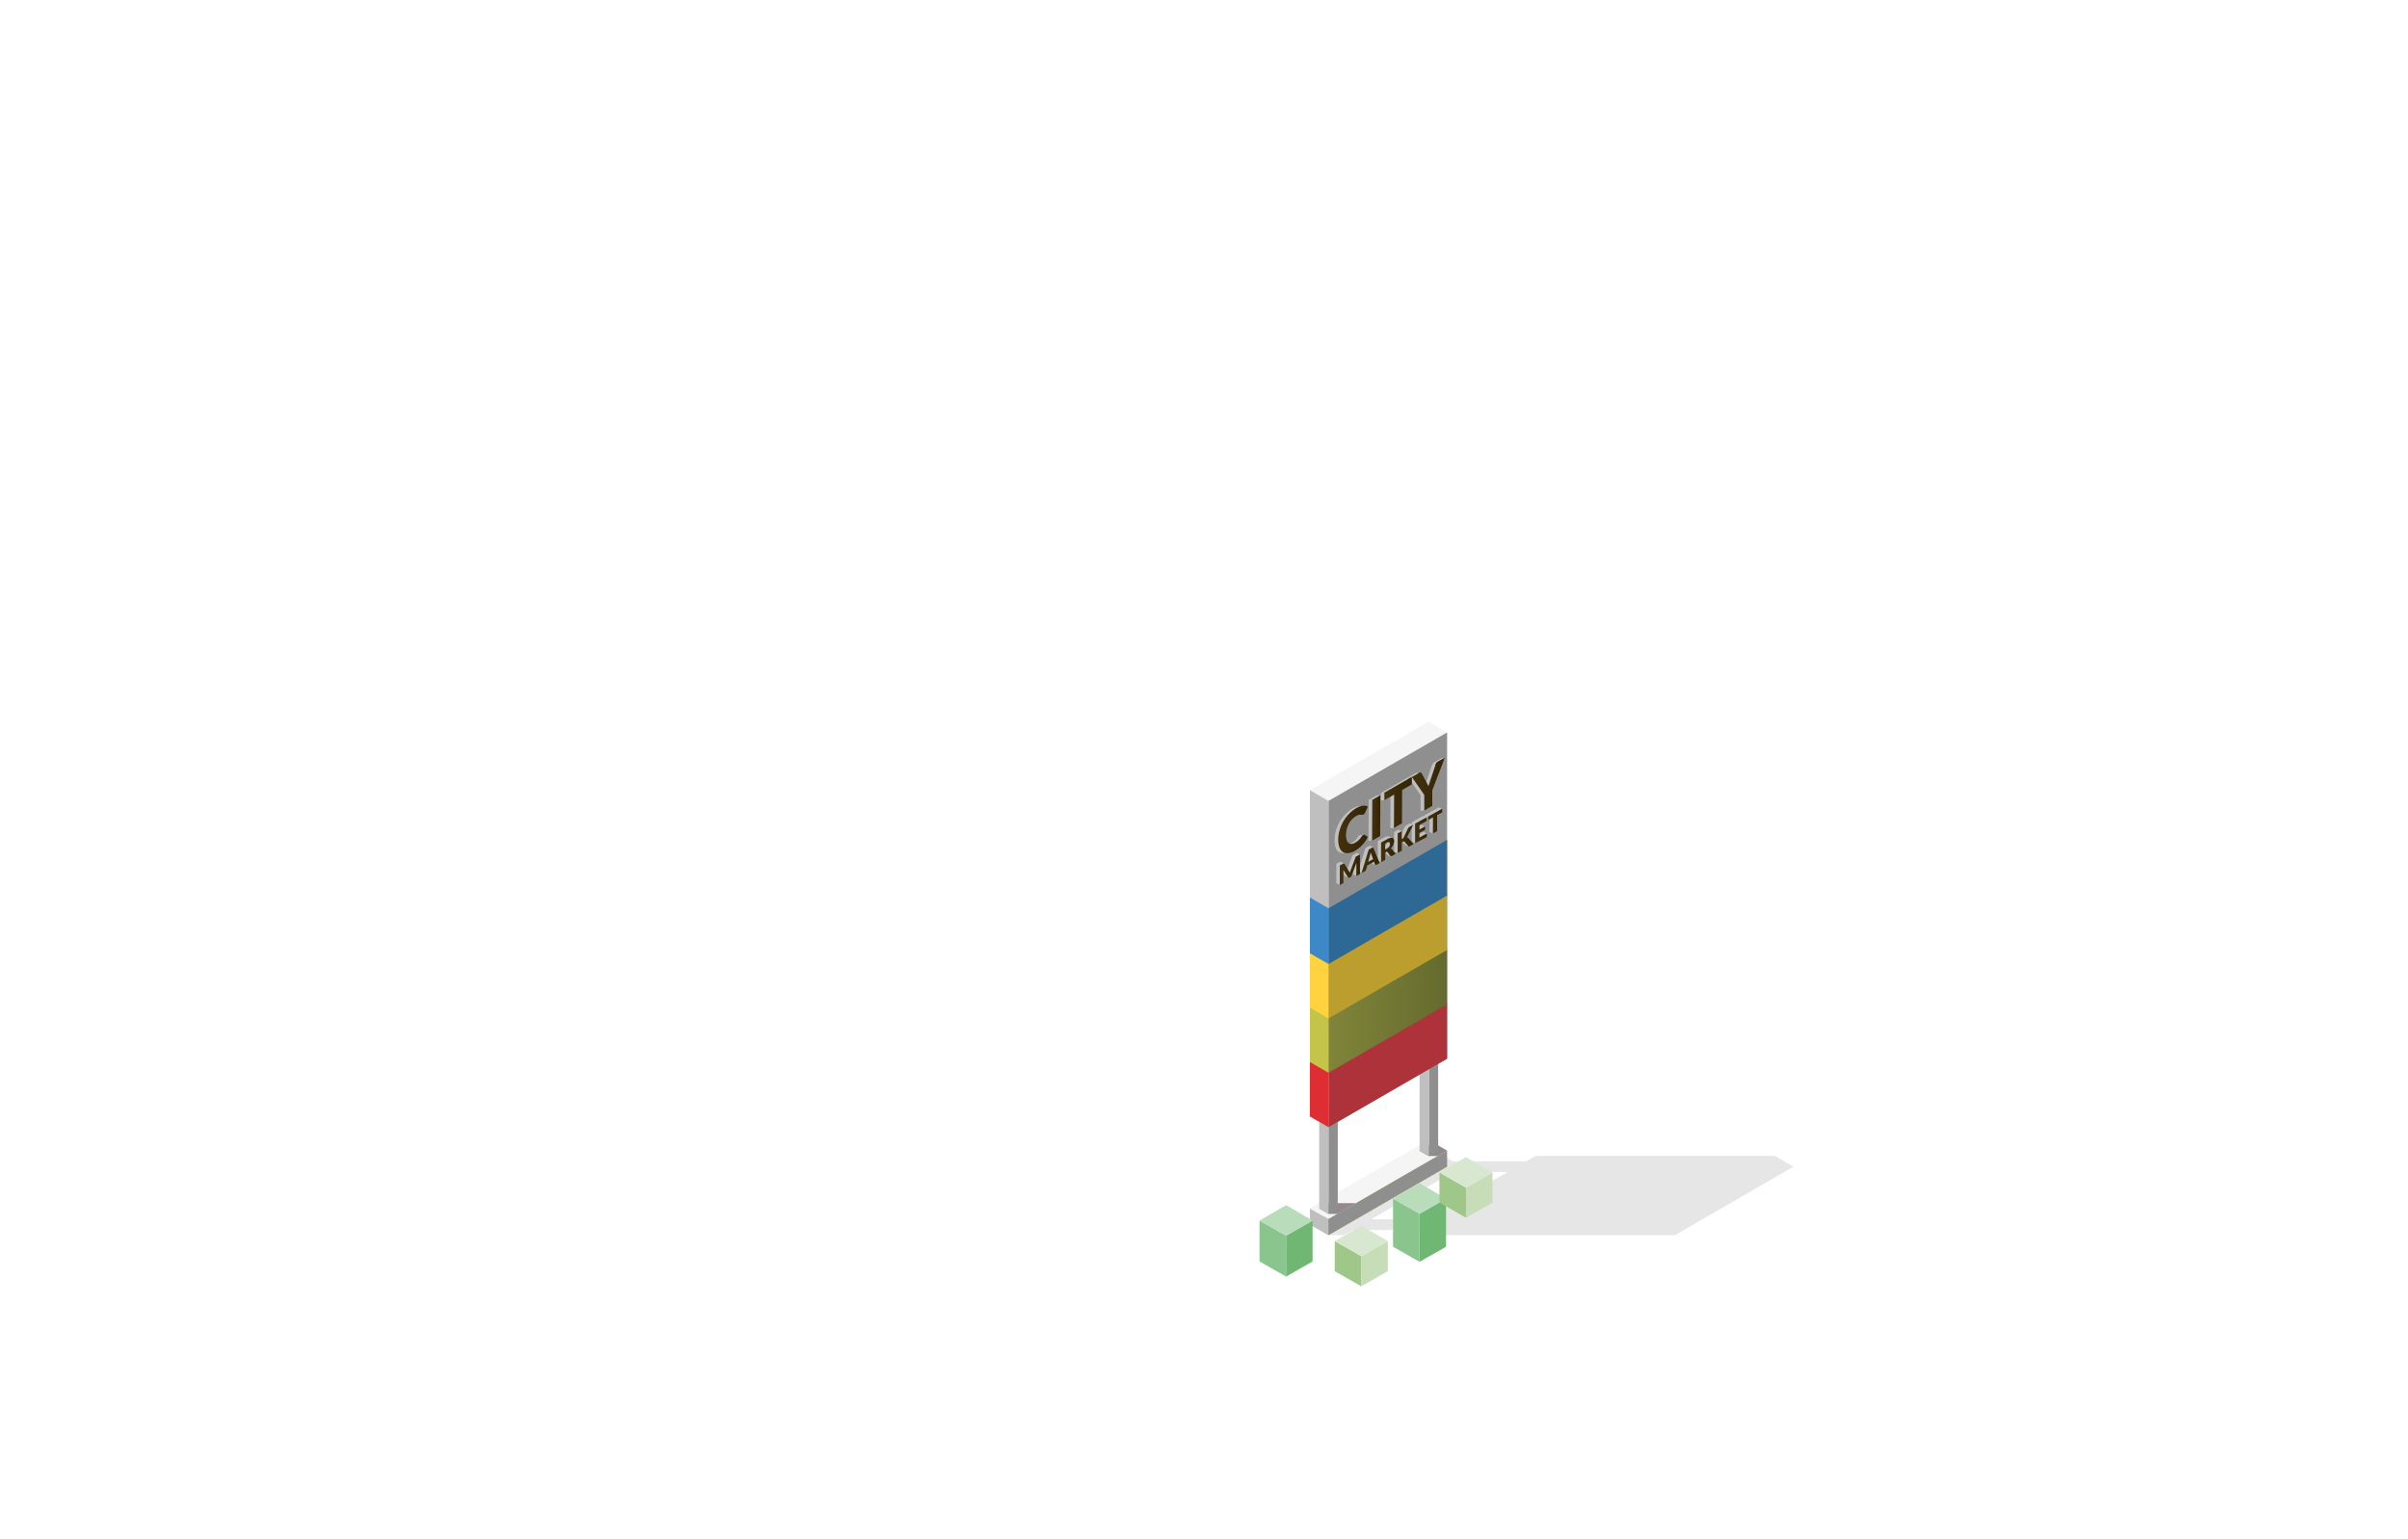 <svg id="Layer_1" data-name="Layer 1" xmlns="http://www.w3.org/2000/svg" xmlns:xlink="http://www.w3.org/1999/xlink" viewBox="0 0 671 428.79"><defs><style>.cls-1,.cls-10,.cls-11,.cls-12,.cls-13,.cls-2,.cls-3,.cls-4,.cls-5,.cls-6,.cls-7,.cls-8,.cls-9{fill-rule:evenodd;}.cls-1{opacity:0.1;}.cls-2{fill:#c4c44a;}.cls-3{fill:#f5f5f5;}.cls-14,.cls-4{fill:#bfbfbf;}.cls-5{fill:url(#GradientFill_59);}.cls-6{fill:#8f8f8f;}.cls-7{fill:#ad323a;}.cls-8{fill:#de2d33;}.cls-9{fill:url(#GradientFill_114);}.cls-10{fill:#bc9e2f;}.cls-11{fill:#ffd33f;}.cls-12{fill:#2e6894;}.cls-13{fill:#3d88c6;}.cls-15{fill:url(#GradientFill_201);}.cls-16{fill:url(#GradientFill_201-2);}.cls-17{fill:url(#GradientFill_201-3);}.cls-18{fill:url(#GradientFill_201-4);}.cls-19{fill:url(#GradientFill_201-5);}.cls-20{fill:url(#GradientFill_201-6);}.cls-21{fill:url(#GradientFill_201-7);}.cls-22{fill:url(#GradientFill_201-8);}.cls-23{fill:url(#GradientFill_201-9);}.cls-24{fill:url(#GradientFill_201-10);}.cls-25{fill:#6fb773;}.cls-26{fill:#8bc58e;}.cls-27{fill:#b9dcbb;}.cls-28{fill:#a0c78a;}.cls-29{fill:#c6ddb8;}.cls-30{fill:#d8e8d0;}</style><linearGradient id="GradientFill_59" x1="448.99" y1="315.21" x2="55.46" y2="398.86" gradientUnits="userSpaceOnUse"><stop offset="0" stop-color="#8e8387"/><stop offset="0.43" stop-color="#9c9096"/><stop offset="1" stop-color="#a6999c"/></linearGradient><linearGradient id="GradientFill_114" x1="370.19" y1="281.67" x2="403.24" y2="281.67" gradientUnits="userSpaceOnUse"><stop offset="0" stop-color="#80853a"/><stop offset="1" stop-color="#656b2d"/></linearGradient><linearGradient id="GradientFill_201" x1="372.93" y1="231.21" x2="381.29" y2="231.21" gradientUnits="userSpaceOnUse"><stop offset="0" stop-color="#44310d"/><stop offset="1" stop-color="#322405"/></linearGradient><linearGradient id="GradientFill_201-2" x1="382.34" y1="227.91" x2="384.65" y2="227.91" xlink:href="#GradientFill_201"/><linearGradient id="GradientFill_201-3" x1="385.76" y1="223.62" x2="393.42" y2="223.62" xlink:href="#GradientFill_201"/><linearGradient id="GradientFill_201-4" x1="393.42" y1="218.52" x2="402.64" y2="218.52" xlink:href="#GradientFill_201"/><linearGradient id="GradientFill_201-5" x1="373.34" y1="242.39" x2="379" y2="242.39" xlink:href="#GradientFill_201"/><linearGradient id="GradientFill_201-6" x1="379.39" y1="239.72" x2="384.45" y2="239.72" xlink:href="#GradientFill_201"/><linearGradient id="GradientFill_201-7" x1="384.85" y1="236.88" x2="388.95" y2="236.88" xlink:href="#GradientFill_201"/><linearGradient id="GradientFill_201-8" x1="389.42" y1="233.8" x2="393.9" y2="233.8" xlink:href="#GradientFill_201"/><linearGradient id="GradientFill_201-9" x1="394.32" y1="231.39" x2="397.58" y2="231.39" xlink:href="#GradientFill_201"/><linearGradient id="GradientFill_201-10" x1="397.89" y1="228.83" x2="401.87" y2="228.83" xlink:href="#GradientFill_201"/></defs><title>city-market</title><path class="cls-1" d="M400,344.22l-2.48-1.43H376.92l-2.48,1.43h-4.24l-5.18-3,33-19.08h4.24l2.57,1.49h20.47l2.57-1.49h66.71l5.18,3-33,19.08Zm-2.69-4.43,22.81-13.17H404.91L382.1,339.79Z"/><polygon class="cls-2" points="370.19 344.22 365.01 341.23 398.06 322.15 403.24 325.14 370.19 344.22"/><polygon class="cls-3" points="370.19 223.2 365.01 220.21 398.06 201.13 403.24 204.12 370.19 223.2"/><polygon class="cls-4" points="370.19 339.74 365.01 336.75 365.01 341.23 370.19 344.22 370.19 339.74"/><polygon class="cls-3" points="403.24 320.66 398.06 317.67 365.01 336.75 370.19 339.74 403.24 320.66"/><path class="cls-5" d="M403.24,320.66l-2.61-1.5h-2.57l-2.59,1.5,2.59,1.5h2.61l2.57-1.49Zm-30.56,17.64,5.18-3h-7.66l-2.59,1.5,2.59,1.5Z"/><polygon class="cls-6" points="370.19 339.74 403.24 320.66 403.24 325.14 370.19 344.22 370.19 339.74"/><polygon class="cls-6" points="370.19 307.28 372.78 305.78 372.78 336.81 370.19 338.31 370.19 307.28"/><polygon class="cls-4" points="370.19 307.28 367.6 305.78 367.6 336.81 370.19 338.31 370.19 307.28"/><polygon class="cls-6" points="398.16 291.13 400.75 289.63 400.75 320.66 398.16 322.16 398.16 291.13"/><polygon class="cls-4" points="398.16 291.13 395.57 289.63 395.57 320.66 398.16 322.16 398.16 291.13"/><polygon class="cls-6" points="370.19 223.2 370.19 314.13 403.24 295.05 403.24 204.12 370.19 223.2"/><polygon class="cls-7" points="370.19 298.6 370.19 314.13 403.24 295.05 403.24 279.53 370.19 298.6"/><polygon class="cls-4" points="370.19 223.2 370.19 314.13 365.01 311.14 365.01 220.21 370.19 223.2"/><polygon class="cls-8" points="370.19 298.6 365.01 295.61 365.01 311.14 370.19 314.13 370.19 298.6"/><polygon class="cls-9" points="370.19 283.45 370.19 298.97 403.24 279.89 403.24 264.37 370.19 283.45"/><polygon class="cls-2" points="370.19 283.45 365.01 280.46 365.01 295.98 370.19 298.97 370.19 283.45"/><polygon class="cls-10" points="370.19 268.29 370.19 283.81 403.24 264.74 403.24 249.21 370.19 268.29"/><polygon class="cls-11" points="370.19 268.29 365.01 265.3 365.01 280.82 370.19 283.81 370.19 268.29"/><polygon class="cls-12" points="370.19 253.13 370.19 268.66 403.24 249.58 403.24 234.05 370.19 253.13"/><polygon class="cls-13" points="370.19 253.13 365.01 250.14 365.01 265.67 370.19 268.66 370.19 253.13"/><path class="cls-14" d="M378.92,232.79a.44.44,0,0,1,.16-.06.23.23,0,0,1,.15,0l1-.08a14,14,0,0,1-1.61,2.87,8.63,8.63,0,0,1-2.07,1.65c-.73.42-.11.55-.69.59a7.46,7.46,0,0,1-2.74-.26,2.65,2.65,0,0,1-.92-1.31,6.19,6.19,0,0,1-.31-2.13,9.2,9.2,0,0,1,.38-2.55,11.12,11.12,0,0,1,1-2.44,10.94,10.94,0,0,1,1.6-2.12,9.26,9.26,0,0,1,2-1.61,5.84,5.84,0,0,1,1-.48,4,4,0,0,1,.89-.21,2.48,2.48,0,0,1,.76,0,1.77,1.77,0,0,1,.62.25l-.76,1.63a2.45,2.45,0,0,1-.17.3.83.83,0,0,1-.28.25.43.43,0,0,1-.22.07l-.22,0-.26,0a1.21,1.21,0,0,0-.34,0,2.27,2.27,0,0,0-.46.11,3.49,3.49,0,0,0-.61.29,4.75,4.75,0,0,0-1.11.9,5.84,5.84,0,0,0-.87,1.22,6.69,6.69,0,0,0-.57,1.47,6.54,6.54,0,0,0-.21,1.62,4.32,4.32,0,0,0,.19,1.44,1.73,1.73,0,0,0,.54.83,1.17,1.17,0,0,0,.81.24,2.25,2.25,0,0,0,1-.33q.3-.18.56-.36a4,4,0,0,0,.47-.39,4.67,4.67,0,0,0,.41-.46,6.68,6.68,0,0,0,.4-.57,1.8,1.8,0,0,1,.17-.23A.79.79,0,0,1,378.92,232.79Z"/><path class="cls-14" d="M382.34,234.25l-1,.08.06-11.38,2.25-1.3,1-.08Z"/><path class="cls-14" d="M392.4,216.59v2.09l-2.71,1.57-1.26,10.49-1,.08.05-9.29L385.76,223l-1,.08V221Z"/><path class="cls-14" d="M398.09,220.33l-1.23,5.53-1,.08,0-4.33-3.45-5,2-1.14a.58.58,0,0,1,.46-.11.51.51,0,0,1,.28.25l1.34,2.52.3.56a4.89,4.89,0,0,1,.24.52q.1-.39.24-.81l.3-.9,1.37-4.09a2.05,2.05,0,0,1,.11-.27,2.49,2.49,0,0,1,.16-.28,1.76,1.76,0,0,1,.21-.25,1.21,1.21,0,0,1,.25-.2l2-1.15,1-.08Z"/><path class="cls-15" d="M379.94,232.7a.44.44,0,0,1,.16-.06.23.23,0,0,1,.15,0l.88.59a8.91,8.91,0,0,1-1.46,2.2,8.63,8.63,0,0,1-2.07,1.65,4.7,4.7,0,0,1-2,.7,2.19,2.19,0,0,1-1.47-.37,2.65,2.65,0,0,1-.92-1.31,6.19,6.19,0,0,1-.31-2.13,9.2,9.2,0,0,1,.38-2.55,11.12,11.12,0,0,1,1-2.44,10.94,10.94,0,0,1,1.6-2.12,9.26,9.26,0,0,1,2-1.61,5.84,5.84,0,0,1,1-.48,4,4,0,0,1,.89-.21,2.48,2.48,0,0,1,.76,0,1.77,1.77,0,0,1,.62.25l-.76,1.63a2.45,2.45,0,0,1-.17.3.83.83,0,0,1-.28.25.43.43,0,0,1-.22.07l-.22,0-.26,0a1.21,1.21,0,0,0-.34,0,2.27,2.27,0,0,0-.46.11,3.49,3.49,0,0,0-.61.29,4.75,4.75,0,0,0-1.11.9,5.84,5.84,0,0,0-.87,1.22,6.69,6.69,0,0,0-.57,1.47,6.54,6.54,0,0,0-.21,1.62,4.32,4.32,0,0,0,.19,1.44,1.73,1.73,0,0,0,.54.83,1.17,1.17,0,0,0,.81.24,2.25,2.25,0,0,0,1-.33q.3-.18.56-.36a4,4,0,0,0,.47-.39,4.67,4.67,0,0,0,.41-.46,6.68,6.68,0,0,0,.4-.57,1.8,1.8,0,0,1,.17-.23A.79.79,0,0,1,379.94,232.7Z"/><path class="cls-16" d="M384.58,233l-2.25,1.3.06-11.38,2.25-1.3Z"/><path class="cls-17" d="M393.42,216.5v2.09l-2.71,1.57-.05,9.29-2.23,1.29.05-9.29L385.76,223v-2.09Z"/><path class="cls-18" d="M399.11,220.25l0,4.33-2.23,1.29,0-4.33-3.45-5,2-1.14a.58.58,0,0,1,.46-.11.51.51,0,0,1,.28.25l1.34,2.52.3.56a4.89,4.89,0,0,1,.24.52q.1-.39.24-.81l.3-.9,1.37-4.09A2.05,2.05,0,0,1,400,213a2.49,2.49,0,0,1,.16-.28,1.76,1.76,0,0,1,.21-.25,1.21,1.21,0,0,1,.25-.2l2-1.15Z"/><path class="cls-14" d="M375.11,242.56l.12.25.13-.39.14-.38,1.3-3.47a.92.92,0,0,1,.07-.15l.08-.1.1-.08.13-.08.89-.49.93.43-1.05,6-.93-.43,0-3.14c0-.15.15,1.37.17,1.19l-1.11,2.11c0,.11-.47-.06-.54,0s.3.08.21.13l.08.65c-.09,0-.86-.42-.93-.43a.21.21,0,0,1-.17-.11l-1.32-2.07q0,.12,0,.25c0,.08,0,.16,0,.23l-.11,4.13-.93-.43,0-5.45.89-.49.13-.07.1,0h.08s.91.39.93.43l.41,1.7Z"/><path class="cls-14" d="M383.52,240.08l-.22,1c-.1.06-.87-.41-.93-.43a.18.18,0,0,1-.13-.12l-.29-.79-1.84,2.54a11.39,11.39,0,0,1-.72,1l-.93-.43,2-6.53,1.19-.66.93.43Z"/><path class="cls-14" d="M385.09,237.19l-.24,3.09-.93-.43,0-5.45,1.63-.9a3.81,3.81,0,0,1,.92-.39,1.14,1.14,0,0,1,.62,0,4,4,0,0,1,1.1.59,6.31,6.31,0,0,1-.38,1.85,9.39,9.39,0,0,1-.64.85c.08,0,.06.5-.42-.24,0-.06.13.07.18.13l1.05,1.31-.37,1.09c-.19.11-1-.4-1.1-.51l-.82-1.12a.17.17,0,0,0-.13-.08.43.43,0,0,0-.21.07Zm0-.87.47-.26a2,2,0,0,0,.4-.29,1.64,1.64,0,0,0,.27-.33,1.38,1.38,0,0,0,.16-.36,1.42,1.42,0,0,0,0-.36q0-.36-.21-.44a.88.88,0,0,0-.66.17l-.47.26Z"/><path class="cls-14" d="M390.61,231.64l-.76,1.68a.86.86,0,0,0,.37-.38l1.14-2.41a1.11,1.11,0,0,1,.21-.32,1.31,1.31,0,0,1,.29-.21l1-.56.93.43c-.05.11-2.4,3.2-2.34,3.27l1.5,1.69s-.35,1.09-.4,1.1-.9-.42-.93-.43l-.09,0-.07-.06-1.12-1.27a.17.17,0,0,0-.16-.06.73.73,0,0,0-.26.1l-.28.16-.24,3.32-.93-.35,0-5.45,1.16-.64Z"/><path class="cls-14" d="M396.64,227.35l.93.43-3,1.69v1.27l1.57-.87.93.43L394.86,232l-.29.95,2.05-1.14.93.43L394.32,235l-.93-.43,0-5.45Z"/><path class="cls-14" d="M400.93,225l.93.43-2.35,1.36-.25,5.52-.93-.43,0-3.7-.47.46-.93-.43v-1Z"/><path class="cls-19" d="M376,243l.12.25.13-.39.14-.38,1.3-3.47a.92.92,0,0,1,.07-.15l.08-.1.1-.08.13-.08.89-.49,0,5.45-1,.57,0-3.14q0-.23,0-.51L376.64,244a1,1,0,0,1-.17.29.84.84,0,0,1-.24.2l-.16.09a.42.42,0,0,1-.24.07.21.21,0,0,1-.17-.11l-1.32-2.07q0,.12,0,.25c0,.08,0,.16,0,.23l0,3.14-1,.57,0-5.45.89-.49.13-.07.1,0h.08a.21.21,0,0,1,.07.07l1.27,2.05Z"/><path class="cls-20" d="M384.45,240.5l-.9.5a.37.37,0,0,1-.25.06.18.18,0,0,1-.13-.12l-.29-.79-1.9,1.06-.3,1.11a.86.86,0,0,1-.13.26.74.74,0,0,1-.24.22l-.91.5,2-6.53,1.19-.66Zm-3.2-.3,1.37-.76-.45-1.24-.1-.28q-.06-.16-.12-.35-.06.26-.12.49t-.11.4Z"/><path class="cls-21" d="M386,237.62v2l-1.16.64,0-5.45,1.63-.9a3.81,3.81,0,0,1,.92-.39,1.14,1.14,0,0,1,.62,0,.58.58,0,0,1,.35.32,1.37,1.37,0,0,1,.11.58,2.32,2.32,0,0,1-.07.54,2.82,2.82,0,0,1-.2.54,3.47,3.47,0,0,1-.32.53,3.7,3.7,0,0,1-.43.5.61.61,0,0,1,.22,0,.4.4,0,0,1,.18.13l1.05,1.31-1.05.58q-.29.16-.42,0l-.82-1.12a.17.17,0,0,0-.13-.08.43.43,0,0,0-.21.07Zm0-.87.47-.26a2,2,0,0,0,.4-.29,1.64,1.64,0,0,0,.27-.33,1.38,1.38,0,0,0,.16-.36,1.42,1.42,0,0,0,0-.36q0-.36-.21-.44a.88.88,0,0,0-.66.17l-.47.26Z"/><path class="cls-22" d="M390.6,233.85l.19-.1a.86.86,0,0,0,.37-.38l1.14-2.41a1.11,1.11,0,0,1,.21-.32,1.31,1.31,0,0,1,.29-.21l1-.56-1.5,3a2.27,2.27,0,0,1-.17.29l-.18.23a.54.54,0,0,1,.24,0,.41.41,0,0,1,.2.14l1.5,1.69-1,.58-.17.08-.12,0-.09,0-.07-.06-1.12-1.27a.17.17,0,0,0-.16-.06.73.73,0,0,0-.26.1l-.28.16v2.32l-1.16.64,0-5.45,1.16-.64Z"/><path class="cls-23" d="M397.58,227.77v1l-2.05,1.14v1.27l1.57-.87v.94l-1.57.87v1.3l2.05-1.14v1L394.32,235l0-5.45Z"/><path class="cls-24" d="M401.87,225.39v1l-1.41.78,0,4.45-1.16.64,0-4.45-1.41.78v-1Z"/><polygon class="cls-25" points="402.95 334.05 402.95 347.46 395.56 351.66 395.56 338.25 402.95 334.05"/><polygon class="cls-26" points="388.18 334.05 395.56 338.25 395.56 351.66 388.18 347.46 388.18 334.05"/><polygon class="cls-27" points="395.56 329.75 388.18 334.05 395.56 338.25 402.95 334.05 395.56 329.75"/><polygon class="cls-25" points="365.76 340.16 365.76 351.56 358.37 355.77 358.37 344.36 365.76 340.16"/><polygon class="cls-26" points="350.98 340.16 358.37 344.36 358.37 355.77 350.98 351.56 350.98 340.16"/><polygon class="cls-27" points="358.37 335.86 350.98 340.16 358.37 344.36 365.76 340.16 358.37 335.86"/><polygon class="cls-28" points="401.11 326.76 401.11 335.17 408.5 339.37 408.5 330.96 401.11 326.76"/><polygon class="cls-29" points="415.89 326.76 408.5 330.96 408.5 339.37 415.89 335.17 415.89 326.76"/><polygon class="cls-30" points="408.5 322.46 415.89 326.76 408.5 330.96 401.11 326.76 408.5 322.46"/><polygon class="cls-28" points="371.94 345.87 371.94 354.28 379.33 358.48 379.33 350.07 371.94 345.87"/><polygon class="cls-29" points="386.72 345.87 379.33 350.07 379.33 358.48 386.72 354.28 386.72 345.87"/><polygon class="cls-30" points="379.33 341.57 386.72 345.87 379.33 350.07 371.94 345.87 379.33 341.57"/></svg>